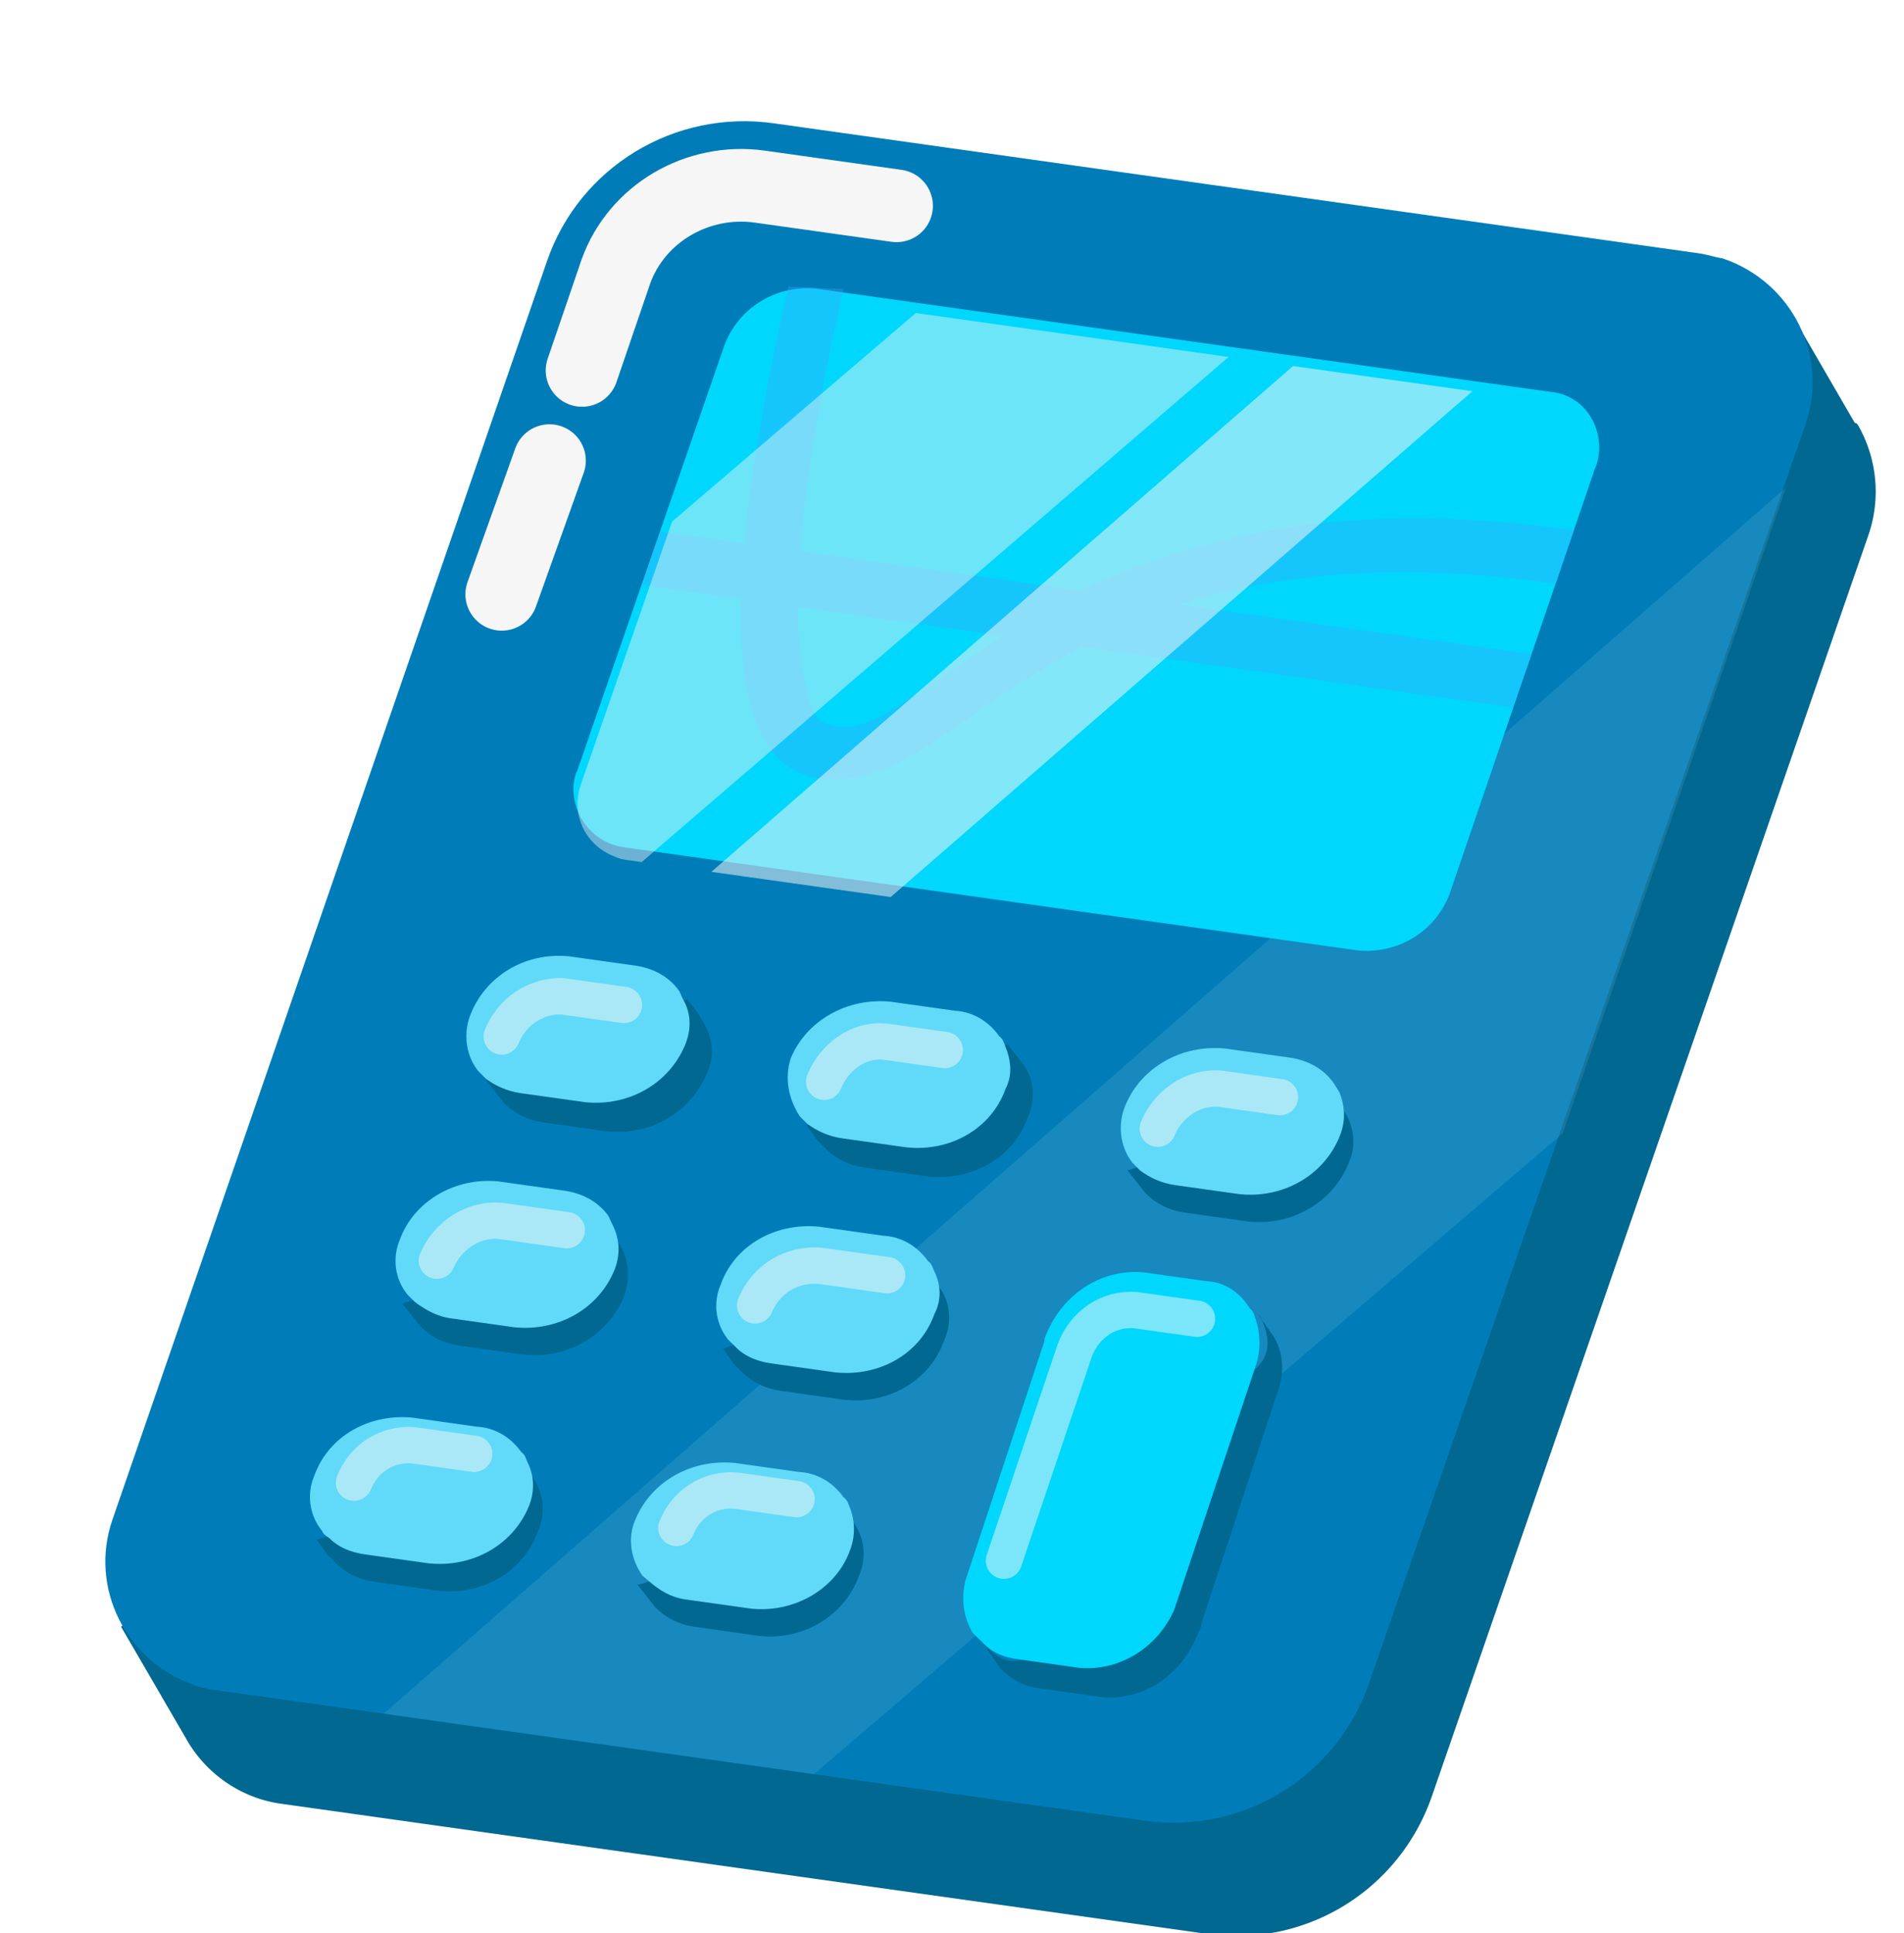 <svg xmlns="http://www.w3.org/2000/svg" width="131" height="133" viewBox="0 0 131 133">
    <defs>
        <filter id="a" width="129.4%" height="127.5%" x="-14.5%" y="-13.4%" filterUnits="objectBoundingBox">
            <feOffset dx="8" dy="7" in="SourceAlpha" result="shadowOffsetOuter1"/>
            <feColorMatrix in="shadowOffsetOuter1" result="shadowMatrixOuter1" values="0 0 0 0 0 0 0 0 0 0 0 0 0 0 0 0 0 0 0.219 0"/>
            <feMerge>
                <feMergeNode in="shadowMatrixOuter1"/>
                <feMergeNode in="SourceGraphic"/>
            </feMerge>
        </filter>
    </defs>
    <g fill="none" fill-rule="evenodd" filter="url(#a)" transform="rotate(8 35.944 103.434)">
        <path stroke="#F6F6F6" stroke-linecap="round" stroke-linejoin="round" stroke-width="3" d="M98.96 35.584c-1.338 5.484-1.784 7.117-1.784 7.117M82.02 11.565h11.078c4.747 0 9.738 1.466 8.277 8.57-.487 2.03-.852 4.737-1.46 7.443" opacity=".95"/>
        <path fill="#006891" fill-rule="nonzero" d="M108.613 10.18c-.119-.118-.119-.118-.238-.118l-5.098-6.504-3.201 3.311H37.235c-6.877 0-12.806 4.849-14.11 11.59l-16.6 85.258-4.742 4.966 5.573 7.096c1.66 2.128 4.268 3.429 6.995 3.429h64.382c6.877 0 12.687-4.848 13.991-11.589l17.667-90.107a9.195 9.195 0 0 0-1.778-7.332z"/>
        <path fill="#007DB9" fill-rule="nonzero" d="M96.136 0H31.84c-6.88 0-12.812 4.838-14.117 11.563L.166 101.472c-.949 4.837 2.254 9.557 7.237 10.5.474.119 1.067.119 1.542.119H73.36c6.88 0 12.693-4.838 13.998-11.563l17.676-89.909c.949-4.837-2.254-9.557-7.237-10.501-.474 0-1.067-.118-1.66-.118z"/>
        <path stroke="#F6F6F6" stroke-linecap="round" stroke-linejoin="round" stroke-width="5" d="M19.803 25.13l-1.972 9.565M41.01 4.448h-9.495c-4.315 0-8.137 2.989-9 7.173l-1.356 7.054"/>
        <path fill="#FFF" fill-rule="nonzero" d="M104.308 15.123l-83.803 96.968h29.888l44.89-50.837z" opacity=".09"/>
        <g fill-rule="nonzero">
            <path fill="#00D7FC" d="M79.584 50.761H28.588a4.05 4.05 0 0 1-4.041-3.823c0-.358 0-.597.119-.955l5.943-30.344c.594-2.747 2.972-4.659 5.706-4.778H87.31c2.14-.12 3.804 1.553 3.923 3.703 0 .359 0 .717-.12 1.075L85.29 45.983c-.594 2.747-2.971 4.659-5.705 4.778z"/>
            <path fill="#40A4FF" d="M90.282 20.06c-10.698 0-19.733 1.791-27.34 5.614a44.12 44.12 0 0 0-5.706 3.226H37.74c0-.837-.119-1.792-.119-2.748-.118-5.137.12-10.393.595-15.53l-3.804.358c-.476 5.376-.713 10.632-.594 16.008 0 .598 0 1.314.118 1.912h-5.943l-.713 3.822h6.894c.951 7.765 3.21 11.469 7.013 11.469 3.804 0 6.538-2.628 9.986-5.854a75.317 75.317 0 0 1 6.656-5.615h29.956l.832-3.822H64.13c7.014-3.345 15.335-5.018 25.439-5.018l.713-3.823zM48.796 35.947c-3.21 2.986-4.992 4.54-6.894 4.54-1.902 0-2.14-1.434-2.972-3.943-.357-1.194-.594-2.509-.832-3.823h14.264l-3.566 3.226z" opacity=".33"/>
        </g>
        <path fill="#006891" fill-rule="nonzero" d="M35.488 61.717l-.233-.334-.932-.89c.117.112-12.81 7.562-12.926 7.451l.931.89.466.444c.815.668 1.863 1.001 2.912 1.001h4.425c3.028-.111 5.59-2.113 6.289-5.004.349-1.223 0-2.557-.932-3.558z"/>
        <path fill="#60DAF8" fill-rule="nonzero" d="M34.078 60.583l-.35-.55c-.816-.879-1.98-1.319-3.263-1.319h-4.544c-3.03.11-5.477 2.09-6.176 4.838-.35 1.32 0 2.859 1.048 3.848l.583.44a5.22 5.22 0 0 0 2.564.66h4.428c3.03-.11 5.593-2.09 6.292-4.948.233-.99.117-2.089-.582-2.969z"/>
        <path fill="#F6F6F6" fill-rule="nonzero" d="M43.349 11.565l-14.607 16.54-3.682 18.698c-.475 2.158.831 4.195 2.969 4.675.356.12.594.12.95.12h.95l35.152-40.033H43.35z" opacity=".44"/>
        <path fill="#F6F6F6" fill-rule="nonzero" d="M69.561 11.565L34.77 51.597h12.46L82.02 11.565z" opacity=".53"/>
        <path fill="#006891" fill-rule="nonzero" d="M77.51 77.849l-.34-.366-.906-.977c.227.123.34.367.453.61 1.134 2.075.114 3.051-1.36 4.394-1.36 1.464-2.266 3.294-2.72 5.247-.566 1.952-.793 4.027-1.246 5.979-.34 1.708-1.02 3.295-1.927 4.759-.907.976-1.813 1.952-2.947 2.685-1.586 1.098-3.287 3.294-5.213 1.83l-.68-.488.906.976.567.61c.793.61 1.7.976 2.72.976h4.42c2.947-.122 5.327-2.318 6.007-5.369.113-.244.113-.366.113-.61l2.947-16.351c.34-1.343.113-2.807-.793-3.905z"/>
        <path fill="#00D7FC" fill-rule="nonzero" d="M76.104 76.798c-.114-.242-.228-.484-.457-.605-.799-.967-1.94-1.571-3.197-1.45h-4.339c-2.969.12-5.48 2.296-6.166 5.44v.241L58.862 97.47c-.114 1.33.228 2.538 1.028 3.505l.685.484c.685.604 1.598.846 2.512.846h4.339c2.74-.12 5.138-2.055 5.938-4.835l3.197-17.287a5.055 5.055 0 0 0-.457-3.385z"/>
        <path stroke="#F6F6F6" stroke-linecap="round" stroke-linejoin="round" stroke-width="2.5" d="M30.089 61.502h-4.346c-1.783.237-3.232 1.542-3.678 3.32" opacity=".5"/>
        <path fill="#006891" fill-rule="nonzero" d="M57.865 61.717l-.351-.334-.938-.89c.234.112-12.774 7.562-12.891 7.451l.82.89.586.444c.82.668 1.875 1.001 2.93 1.001h4.453c3.047-.111 5.626-2.113 6.211-5.004.352-1.223.118-2.557-.82-3.558z"/>
        <path fill="#60DAF8" fill-rule="nonzero" d="M56.427 60.595c-.117-.22-.234-.44-.467-.55-.817-.878-1.983-1.427-3.266-1.317H48.26c-3.033.11-5.6 2.086-6.3 4.831-.233 1.428.233 2.745 1.167 3.843l.583.44c.817.438 1.633.658 2.566.658h4.433c3.033-.11 5.6-2.086 6.183-4.94.35-.989.117-1.977-.466-2.965z"/>
        <path stroke="#F6F6F6" stroke-linecap="round" stroke-linejoin="round" stroke-width="2.5" d="M52.377 61.502h-4.235c-1.783.118-3.231 1.542-3.677 3.32" opacity=".5"/>
        <path fill="#006891" fill-rule="nonzero" d="M80.064 61.717l-.233-.334-.931-.89c.116.112-12.694 7.562-12.927 7.451l.932.89.465.444c.816.668 1.864 1.001 2.912 1.001h4.425c3.028-.111 5.59-2.113 6.289-5.004.35-1.223 0-2.557-.932-3.558z"/>
        <path fill="#60DAF8" fill-rule="nonzero" d="M79.659 60.583l-.466-.55c-.816-.879-1.98-1.319-3.262-1.319h-4.427c-3.03.11-5.593 2.09-6.292 4.838-.35 1.32 0 2.859 1.049 3.848l.582.44c.816.44 1.631.66 2.564.66h4.427c3.029-.11 5.592-2.09 6.29-4.948.234-.99.117-1.979-.465-2.969z"/>
        <path stroke="#F6F6F6" stroke-linecap="round" stroke-linejoin="round" stroke-width="2.5" d="M75.668 61.502h-4.235c-1.783.118-3.343 1.542-3.789 3.32" opacity=".5"/>
        <path fill="#006891" fill-rule="nonzero" d="M31.967 77.73l-.233-.334-.935-.89c.117.112-12.735 7.562-12.968 7.451l.934.89.468.444c.817.668 1.869 1.001 2.92 1.001h4.44c3.038-.111 5.608-2.113 6.31-5.004.233-1.223 0-2.557-.936-3.558z"/>
        <path fill="#60DAF8" fill-rule="nonzero" d="M31.403 76.576l-.35-.544c-.815-.87-1.98-1.305-3.262-1.305h-4.545c-3.03.109-5.593 2.175-6.176 4.893-.35 1.305 0 2.718 1.049 3.697l.582.435c.816.435 1.632.761 2.564.761h4.428c3.03-.109 5.594-2.066 6.293-4.893.233-.978.116-2.066-.583-3.044z"/>
        <path stroke="#F6F6F6" stroke-linecap="round" stroke-linejoin="round" stroke-width="2.5" d="M28.35 77.396h-4.635c-1.902.119-3.448 1.542-3.923 3.321" opacity=".5"/>
        <path fill="#006891" fill-rule="nonzero" d="M54.299 77.73l-.234-.334-1.055-.89c.234.112-12.774 7.562-12.891 7.451l.82.89.586.444c.82.668 1.875 1.001 2.93 1.001h4.453c3.047-.111 5.625-2.113 6.211-5.004.352-1.223.118-2.557-.82-3.558z"/>
        <path fill="#60DAF8" fill-rule="nonzero" d="M53.725 76.587c-.117-.217-.234-.434-.468-.543-.817-.869-1.985-1.412-3.27-1.303h-4.438c-3.037.109-5.607 2.063-6.19 4.886a3.686 3.686 0 0 0 1.05 3.692l.585.434c.7.543 1.635.76 2.57.76H48c3.037-.109 5.607-2.063 6.19-4.886.351-.977.234-2.063-.466-3.04z"/>
        <path stroke="#F6F6F6" stroke-linecap="round" stroke-linejoin="round" stroke-width="2.5" d="M50.605 77.396h-4.658c-1.961.119-3.555 1.423-4.045 3.321M72.138 77.396h-4.29c-1.806.117-3.273 1.401-3.725 3.27l-2.822 15.062" opacity=".5"/>
        <path fill="#006891" fill-rule="nonzero" d="M28.445 94.632l-.235-.222-1.054-1c.234.11-12.774 7.672-12.892 7.45l.82.89.587.444c.82.667 1.875 1 2.93 1h4.453c3.047-.11 5.625-2.112 6.211-5.003.352-1.223.117-2.558-.82-3.559z"/>
        <path fill="#60DAF8" fill-rule="nonzero" d="M27.837 93.49c-.116-.218-.233-.435-.466-.543-.816-.87-1.981-1.412-3.263-1.303H19.68c-3.03.108-5.593 2.063-6.176 4.886a3.692 3.692 0 0 0 1.049 3.691c.116.217.35.326.582.435.7.542 1.632.76 2.564.76h4.428c3.03-.109 5.594-2.063 6.293-4.886.233-.978.116-2.063-.583-3.04z"/>
        <path stroke="#F6F6F6" stroke-linecap="round" stroke-linejoin="round" stroke-width="2.5" d="M24.183 93.52h-4.235c-1.783.111-3.232 1.335-3.678 3.114" opacity=".5"/>
        <path fill="#006891" fill-rule="nonzero" d="M50.74 94.632l-.348-.222-.93-1c.232.11-12.677 7.672-12.91 7.45l.93.89.466.444c.814.667 1.86 1 2.907 1h4.536c3.024-.11 5.582-2.223 6.163-5.003.35-1.223.117-2.558-.814-3.559z"/>
        <path fill="#60DAF8" fill-rule="nonzero" d="M50.238 93.49c-.117-.218-.233-.435-.467-.543-.816-.87-1.982-1.412-3.265-1.303h-4.431c-3.033.108-5.598 2.063-6.298 4.886-.35 1.303.117 2.714 1.05 3.691l.7.435c.7.434 1.515.76 2.448.76h4.549c3.032-.109 5.597-2.172 6.18-4.886a4.056 4.056 0 0 0-.466-3.04z"/>
        <path stroke="#F6F6F6" stroke-linecap="round" stroke-linejoin="round" stroke-width="2.5" d="M46.582 93.52h-4.235c-1.783.111-3.231 1.335-3.677 3.114" opacity=".5"/>
    </g>
</svg>
